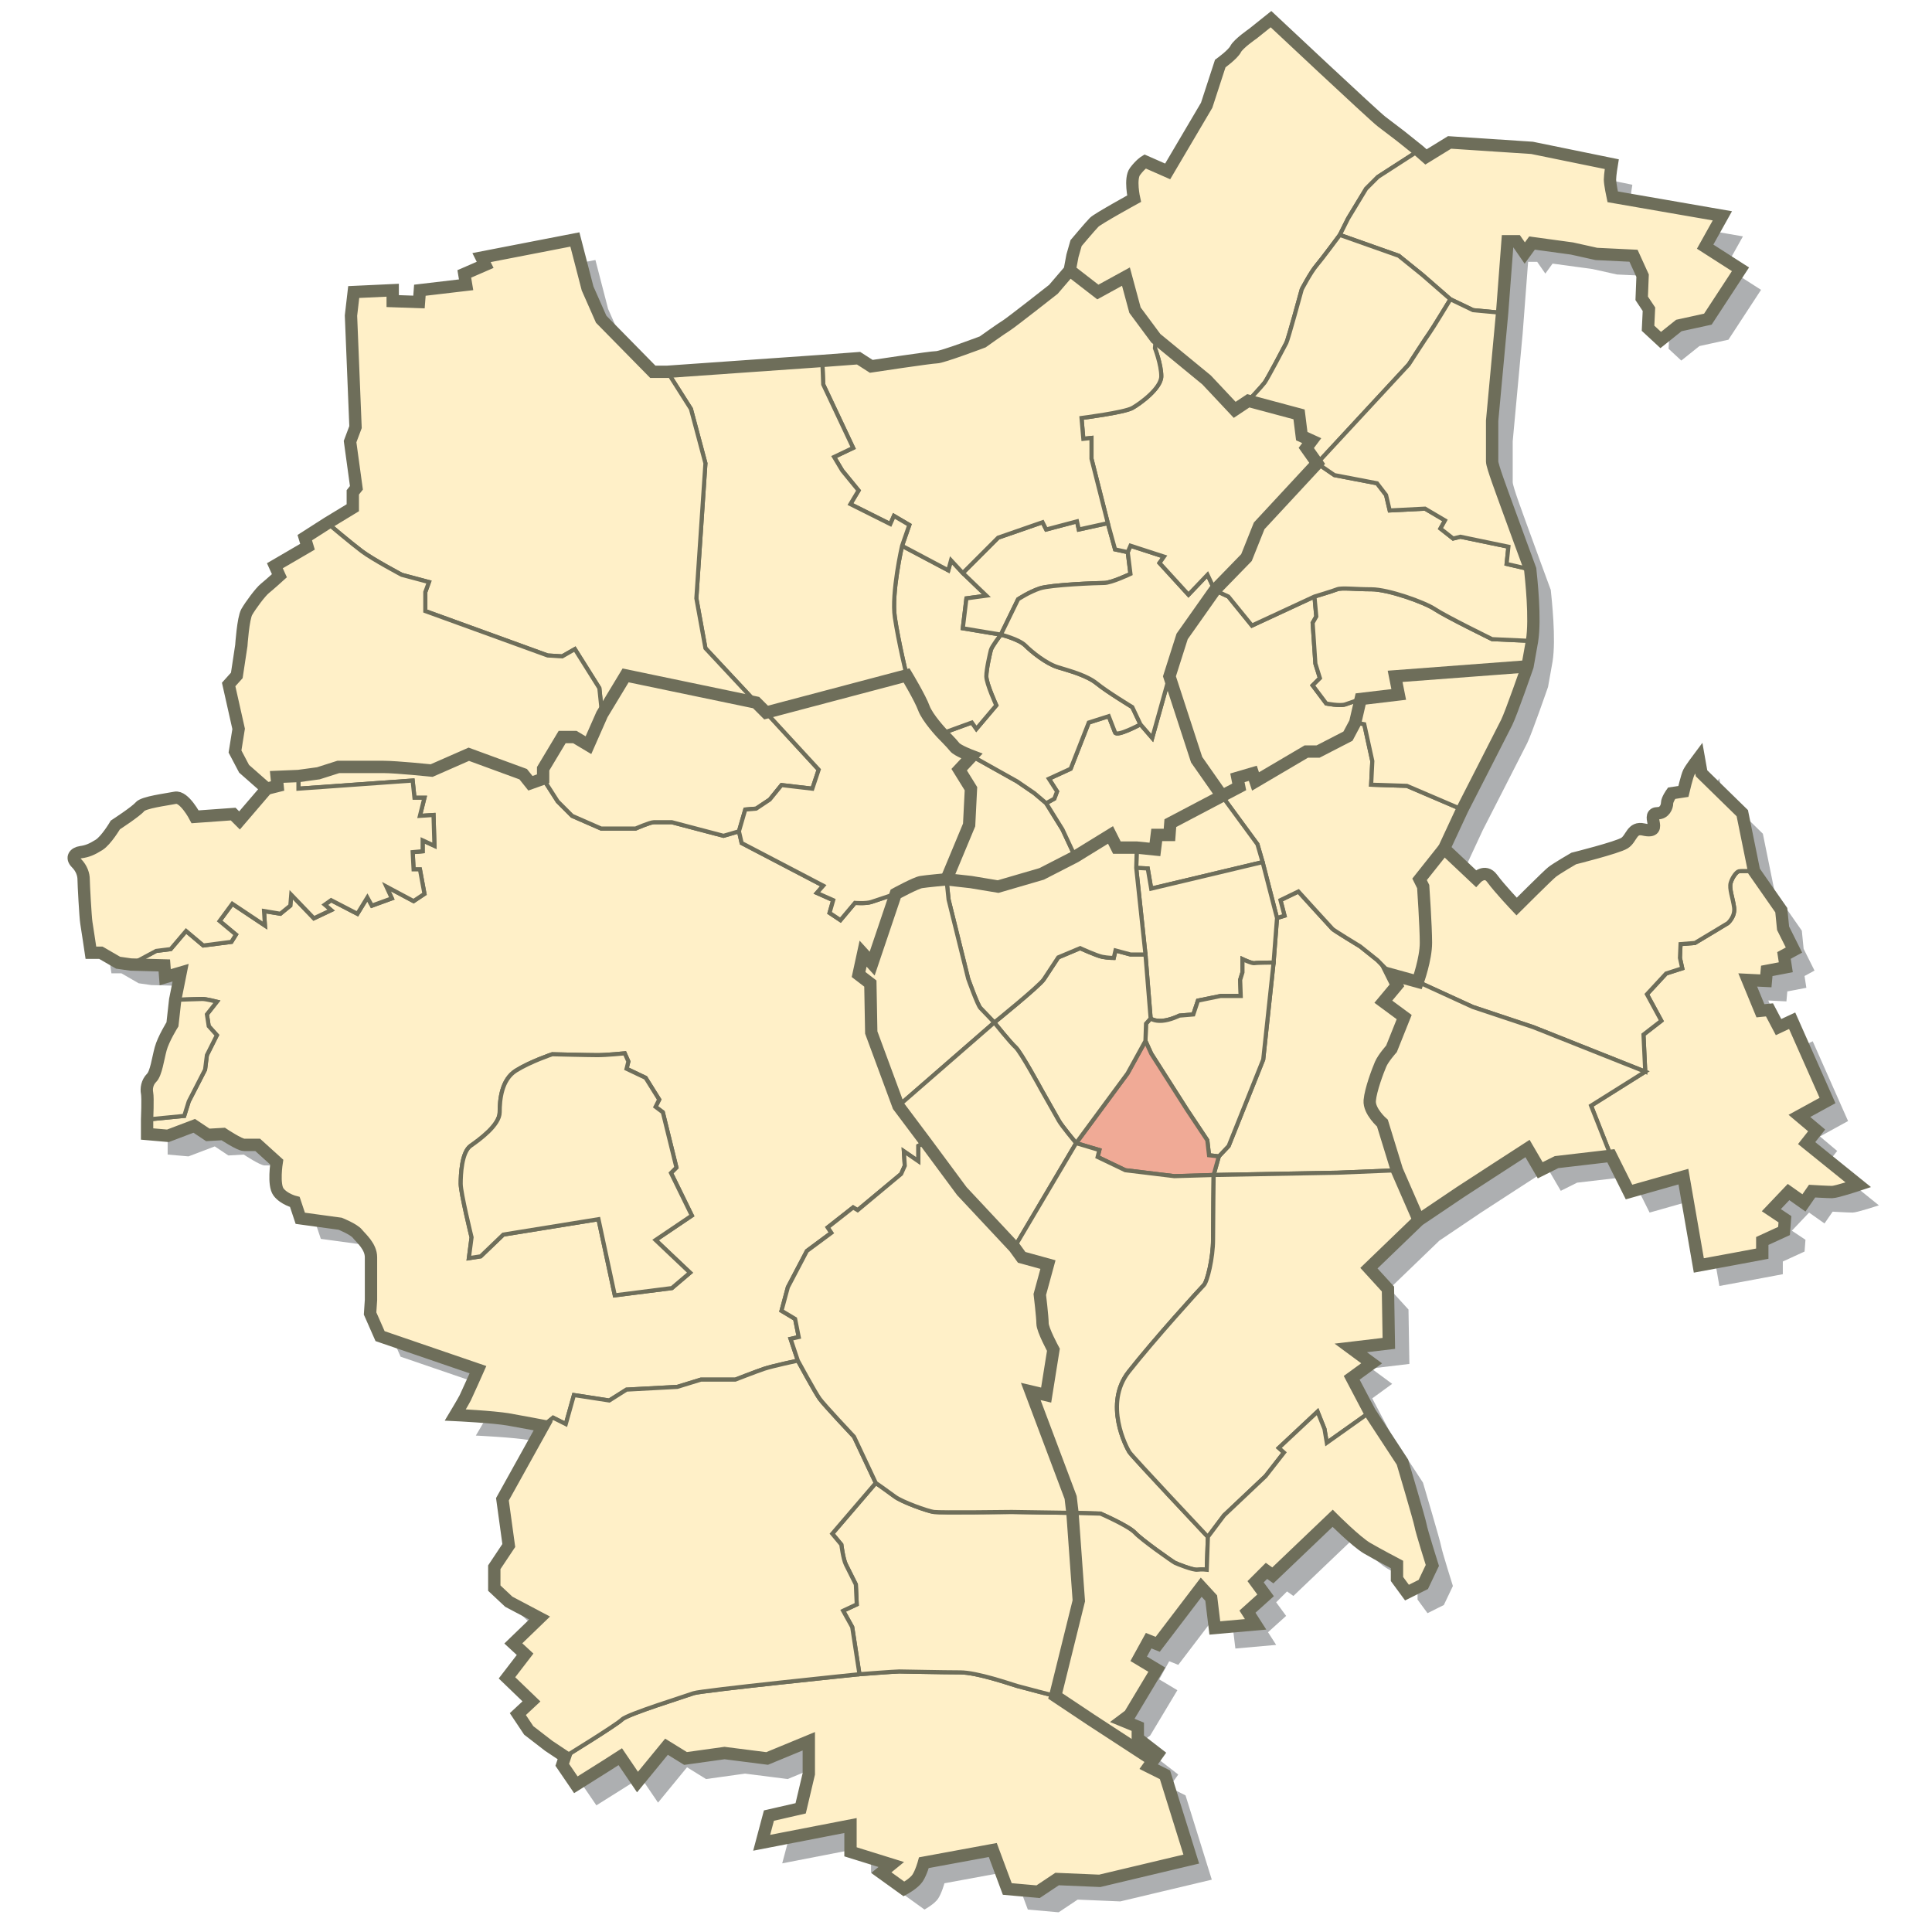 <?xml version="1.0" encoding="utf-8"?>
<!DOCTYPE svg PUBLIC "-//W3C//DTD SVG 1.1//EN" "http://www.w3.org/Graphics/SVG/1.1/DTD/svg11.dtd">
<svg version="1.1" id="MG" xmlns="http://www.w3.org/2000/svg" xmlns:xlink="http://www.w3.org/1999/xlink" x="0px" y="0px"
	 width="1000.111px" height="1000.114px" viewBox="0 -866.885 1000.111 1000.114"
	 enable-background="new 0 -866.885 1000.111 1000.114" xml:space="preserve">
<g>
	<rect y="-866.885" fill="#FFFFFF" width="1000.111" height="1000.114"/>
	<path fill="#FFFFFF" d="M500.051-366.83"/>
</g>
<path fill="#ADAFB1" d="M148.716-447.973l-14.074,16.428l-3.288-3.291l-19.705,1.413c0,0-5.629-10.797-10.322-9.852
	c-4.691,0.946-16.424,2.346-18.302,4.692c-1.875,2.354-12.67,9.383-12.67,9.383s-4.692,7.976-8.446,10.321
	c-3.752,2.355-6.096,3.293-9.384,3.755c-3.287,0.469-5.164,2.816-2.342,5.629c2.822,2.815,3.754,6.1,3.754,8.445
	c0,2.354,0.939,19.706,1.411,22.521c0.474,2.813,2.342,15.483,2.342,15.483h5.165l8.919,5.159l6.568,0.938l17.356,0.47l0.465,6.092
	l7.972-2.339l-2.814,14.077l-1.411,12.668c0,0-4.69,7.506-6.095,12.674c-1.405,5.16-2.345,12.667-4.693,15.015
	c-2.349,2.336-2.815,5.628-2.342,7.968c0.474,2.345,0,13.606,0,13.606v7.506l10.794,0.938l13.603-5.168l7.041,4.692l7.974-0.461
	c0,0,8.445,5.628,10.794,5.628s7.042,0,7.042,0l9.849,8.916c0,0-1.878,11.729,0.938,15.483c2.815,3.752,8.446,5.162,8.446,5.162
	l2.815,8.444l20.641,2.814c0,0,7.041,2.816,8.92,5.167c1.876,2.347,7.043,6.571,7.043,12.199c0,5.631,0,22.052,0,22.052
	l-0.468,7.044l5.165,11.723l50.673,17.359c0,0-5.631,12.668-6.573,14.544c-0.934,1.876-5.164,8.921-5.164,8.921
	s19.71,0.938,27.685,2.339c7.982,1.408,17.83,3.292,17.83,3.292l-21.11,37.994l3.288,23.934l-7.505,11.264v10.788l7.505,7.046
	l15.954,8.447L276.355-5.514l6.091,5.629l-9.379,12.199l12.669,12.199l-7.037,6.568l5.626,8.444l10.323,7.967l8.444,5.631
	l-1.412,4.225l7.043,10.317l16.424-10.317l6.568-4.225l8.917,13.136l15.012-18.297l9.852,6.093l20.177-2.815l22.055,2.815
	l21.583-8.911v16.889l-4.219,17.828l-16.427,3.753l-3.75,14.075l45.974-8.922v13.608L472,108.944l-5.162,4.212l11.728,8.446
	c0,0,5.161-2.815,7.04-5.628c1.879-2.818,3.288-7.973,3.288-7.973l35.658-6.568l7.508,20.175l15.949,1.417l9.846-6.568l22.061,0.937
	l47.375-11.257L613.695,62.5l-8.444-4.214l2.338-3.291l2.341-3.283l-10.323-7.98v-6.09l-7.967-3.291l3.752-2.816l14.076-23.459
	l-9.39-5.629l5.173-9.384l4.691,1.876l22.521-29.555l5.164,5.626l1.876,15.477l21.11-1.876l-4.219-6.568l9.378-8.447l-5.159-7.038
	l5.632-5.631l3.282,2.341l30.965-29.558c0,0,12.196,12.198,17.828,15.475c5.631,3.284,15.481,8.446,15.481,8.446v7.508l5.164,7.045
	l8.444-4.225l4.689-9.846c0,0-5.631-17.827-6.099-20.644c-0.459-2.814-9.384-32.842-9.384-32.842l-16.891-25.812l-9.379-17.828
	l10.32-7.507l-10.792-7.968l19.701-2.348l-0.464-28.149l-9.846-10.791l25.811-24.867c0,0,18.768-12.667,21.58-14.542
	c2.818-1.877,34.722-22.521,34.722-22.521l6.571,11.261l8.444-4.223l28.146-3.284l9.389,18.768l28.146-7.978l7.967,45.979
	l17.83-3.284l15.016-2.814v-6.568l11.257-5.168l0.465-6.093l-7.041-4.69l8.917-9.384l7.978,5.63l4.217-6.1
	c0,0,7.972,0.47,10.323,0.47c2.349,0,13.601-3.754,13.601-3.754l-26.737-21.582l5.162-6.57l-8.914-7.506l14.545-7.978
	l-18.298-41.286l-7.043,3.291l-4.694-8.921l-4.691,0.47l-6.568-15.952l9.381,0.462l0.465-5.162l9.854-1.876l-0.939-6.098
	l5.161-2.816l-5.631-11.26l-0.935-9.384l-14.078-20.174l-6.091-30.027l-21.107-20.645l-1.415-7.975c0,0-4.211,5.63-5.167,7.506
	c-0.939,1.877-2.817,9.852-2.817,9.852l-6.091,0.938c0,0-2.338,3.284-2.338,5.162c0,1.876-1.415,5.167-4.692,5.167
	c-3.282,0-2.812,2.339-2.346,4.693c0.467,2.346,0.937,5.162-5.156,3.752c-6.111-1.413-6.102,4.693-9.856,7.038
	c-3.752,2.354-26.274,7.977-26.274,7.977s-8.912,5.16-11.258,7.038c-2.346,1.875-18.3,17.83-18.3,17.83s-8.92-9.384-12.675-14.545
	c-3.755-5.169-8.444,0-8.444,0l-16.427-15.483l9.381-20.174c0,0,20.645-40.349,22.99-45.041s10.79-29.088,10.79-29.088l2.343-13.136
	c1.879-11.731-0.464-32.374-0.934-37.074c0,0-9.854-26.734-12.199-33.311c-2.346-6.576-7.503-20.182-7.503-22.521
	c0-2.345,0-21.112,0-21.112l5.157-55.831l2.817-37.072h4.687l4.228,6.1l3.747-5.168l20.646,2.815l12.672,2.814l19.234,0.938
	l4.689,10.321l-0.47,11.73l3.758,5.631l-0.467,9.844l6.567,6.1l9.387-7.507l15.013-3.291l16.889-25.813l-18.304-11.722l8.925-15.951
	l-56.767-9.846c0,0-1.414-6.568-1.414-8.921c0-2.355,0.939-7.968,0.939-7.968l-41.288-8.447l-42.699-2.814l-12.202,7.506
	l-3.752-3.292l-9.381-7.505c0,0-6.094-4.693-9.852-7.509c-3.747-2.813-57.236-53.008-57.236-53.008l-9.381,7.506
	c0,0-7.51,5.162-8.925,7.968c-1.403,2.81-7.964,7.509-7.964,7.509l-7.062,21.611l-20.182,34.248l-11.725-5.167
	c0,0-2.343,1.415-5.164,5.167c-2.823,3.755-0.467,14.076-0.467,14.076s-18.768,10.321-20.639,12.198
	c-1.879,1.878-9.387,10.792-9.387,10.792l-1.876,6.568l-1.414,7.507l-8.444,9.854c0,0-22.056,17.352-24.399,18.765
	c-2.338,1.409-12.196,8.446-12.196,8.446s-21.108,7.969-23.932,7.969s-33.78,4.69-33.78,4.69l-6.57-4.214l-18.768,1.408
	l-80.231,5.63h-7.505l-26.739-27.213l-7.041-15.951l-6.57-25.335l-48.325,9.384l1.874,3.752l-10.793,4.692l0.937,5.63l-23.929,2.816
	l-0.468,6.1l-13.603-0.47v-5.63l-20.177,0.938l-1.412,12.198l2.344,57.716l-2.818,7.507l3.288,23.928l-1.874,2.345v7.969
	l-13.139,7.976l-11.726,7.506l1.411,4.693l-16.89,9.845l2.342,5.168c0,0-5.165,4.691-7.506,6.567
	c-2.344,1.877-7.508,8.915-9.385,12.199c-1.875,3.277-2.813,17.352-2.813,17.352l-2.343,15.483l-4.219,4.69l5.164,22.983
	l-1.877,11.729l4.693,8.915L148.716-447.973z"/>
<path fill="#FFF0C8" stroke="#6E6E5A" stroke-width="2.128" stroke-miterlimit="3.864" d="M242.702-215.579l1.409-10.792
	c0,0-5.631-22.99-5.631-27.687c0-4.7,0.467-16.421,5.167-19.706c4.697-3.277,15.012-10.792,15.012-17.352
	c0-6.562,0.939-16.89,8.45-21.583c7.502-4.691,18.762-8.446,18.762-8.446s18.768,0.462,23.462,0.462
	c4.689,0,14.073-0.938,14.073-0.938l1.874,4.224l-0.938,3.754l9.851,4.69l7.041,11.26l-1.879,3.755l3.755,2.813l7.041,28.613
	l-2.811,2.816l10.79,22.057l-18.768,12.668l17.833,16.893l-9.389,7.975l-29.558,3.753l-8.444-39.411l-49.262,7.968l-11.725,11.261
	L242.702-215.579z M479.167-275.634l-14.076-18.765l-14.075-38.004l-0.467-25.336l-6.104-4.69l2.343-10.799l4.692,5.168
	l12.196-36.125l-12.661,4.222c-2.818,0.938-8.449,0.462-8.449,0.462l-7.503,8.922l-5.634-3.755l1.879-6.568l-8.447-3.753
	l3.288-3.752l-42.224-22.06l-1.409-6.09l-7.975,2.338l-26.747-7.031h-9.379c-1.882,0-9.389,3.284-9.389,3.284h-17.826l-15.018-6.568
	l-7.505-7.506l-7.505-11.722l-6.57,2.338l-3.753-4.69l-28.148-10.322l-19.231,8.444c0,0-18.303-1.876-24.866-1.876h-23.456
	l-10.322,3.291l-10.322,1.408v6.568l59.116-4.216l0.937,8.916h5.167l-2.344,9.384l7.041-0.462l0.47,15.952l-6.099-2.815v5.631
	l-5.162,0.462l0.462,8.922h3.288l2.344,12.667l-5.632,3.752l-14.072-7.506l2.815,6.1l-10.326,3.754l-2.341-4.222l-5.166,8.444
	L171.4-400.88l-3.286,2.339l3.286,2.816l-8.916,4.219l-11.74-12.212l-0.466,5.631l-5.164,4.214l-8.444-1.407l0.464,7.506
	l-16.89-11.26l-6.568,8.916l8.446,7.044l-2.345,3.754l-14.547,1.876l-8.918-7.507l-7.974,9.384l-7.506,0.939l-13.136,7.038
	l17.355,0.468l0.464,6.092l7.974-2.338l-2.815,14.074c0,0,12.199-0.468,14.075-0.468c1.877,0,7.508,1.414,7.508,1.414l-5.164,6.57
	l0.938,6.09l4.217,4.693l-5.164,10.321l-0.938,7.507L97.7-296.738l-2.342,7.506l-19.231,1.877v7.506l10.794,0.939l13.602-5.169
	l7.042,4.691l7.974-0.461c0,0,8.445,5.63,10.794,5.63h7.042l9.848,8.915c0,0-1.877,11.729,0.938,15.481
	c2.815,3.754,8.445,5.162,8.445,5.162l2.815,8.444l20.645,2.815c0,0,7.041,2.816,8.915,5.168c1.876,2.347,7.043,6.568,7.043,12.199
	v22.05l-0.465,7.046l5.162,11.722l50.671,17.358c0,0-5.631,12.667-6.568,14.545c-0.937,1.876-5.164,8.922-5.164,8.922
	s19.707,0.938,27.685,2.338c7.979,1.406,17.83,3.292,17.83,3.292l5.162-4.224l6.57,3.292l4.217-15.012l18.301,2.813l8.919-5.629
	l26.278-1.416l12.193-3.752h17.834c0,0,10.793-4.216,15.01-5.631c4.217-1.407,17.357-4.214,17.357-4.214l-3.755-11.26l4.22-0.938
	l-1.879-9.383l-7.037-4.224l3.285-12.198l9.851-18.768l12.669-9.382l-1.873-2.814l13.133-10.323l2.341,1.416l22.525-18.768
	l1.873-4.222l-0.464-7.506l7.505,5.168v-7.977L479.167-275.634z"/>
<path fill="#FFF0C8" stroke="#6E6E5A" stroke-width="2.128" stroke-miterlimit="3.864" d="M851.671-312.133l-28.051,17.609
	l10.233,25.928l9.384,18.768l28.151-7.976l7.975,45.978l17.831-3.284l15.012-2.813v-6.569l11.263-5.168l0.47-6.093l-7.046-4.691
	l8.92-9.383l7.969,5.63l4.212-6.099c0,0,7.979,0.469,10.323,0.469c2.354,0,13.605-3.752,13.605-3.752l-26.742-21.583l5.17-6.566
	l-8.922-7.509l14.551-7.975l-18.306-41.289l-7.038,3.292l-4.691-8.922l-4.689,0.471l-6.568-15.953l9.384,0.462l0.47-5.159
	l9.843-1.877l-0.934-6.1l5.167-2.816l-5.632-11.26l-0.939-9.384l-14.075-20.174c0,0-6.711-0.214-7.903,0.087
	c-1.186,0.301-3.286,2.977-4.178,5.968c-0.897,2.983,1.188,8.057,1.789,12.83c0.602,4.772-3.282,8.057-3.282,8.057l-17.011,10.233
	l-7.462,0.594l-0.291,7.162l1.188,5.374l-8.344,2.682l-9.938,10.739l7.452,13.725l-9.241,7.162L851.671-312.133z"/>
<path fill="#FFF0C8" stroke="#6E6E5A" stroke-width="2.128" stroke-miterlimit="3.864" d="M851.671-312.133l-57.97-23.056
	l-31.318-10.447l-28.459-13.041c0,0,4.222-11.729,4.222-20.181c0-8.454-1.417-29.089-1.417-29.089l-1.874-3.753l12.672-15.952
	l16.419,15.483c0,0,4.692-5.168,8.45,0c3.752,5.161,12.669,14.544,12.669,14.544s15.946-15.952,18.3-17.828
	c2.354-1.877,11.263-7.038,11.263-7.038s22.521-5.63,26.272-7.977c3.753-2.338,3.753-8.444,9.849-7.037
	c6.096,1.4,5.631-1.416,5.166-3.753c-0.461-2.346-0.939-4.691,2.339-4.691c3.282,0,4.691-3.292,4.691-5.169
	c0-1.875,2.344-5.162,2.344-5.162l6.101-0.938c0,0,1.879-7.975,2.813-9.852c0.939-1.877,5.161-7.506,5.161-7.506l1.409,7.976
	l21.11,20.642l6.102,30.028c0,0-6.705-0.213-7.9,0.088c-1.19,0.301-3.288,2.977-4.181,5.968c-0.895,2.983,1.188,8.056,1.787,12.829
	c0.604,4.772-3.28,8.058-3.28,8.058l-17.01,10.232l-7.455,0.594l-0.304,7.163l1.188,5.374l-8.344,2.683l-9.938,10.739l7.458,13.723
	l-9.244,7.163L851.671-312.133z"/>
<path fill="#FFF0C8" stroke="#6E6E5A" stroke-width="2.128" stroke-miterlimit="3.864" d="M734.388-235.284
	c0,0,18.768-12.667,21.583-14.544c2.816-1.878,34.717-22.52,34.717-22.52l6.57,11.26l8.445-4.223l28.15-3.284l-10.233-25.928
	l28.051-17.609l-57.97-23.056l-31.318-10.447l-28.459-13.041l-13.609-3.752l2.813,5.63l-7.038,8.444l10.796,7.969l-6.571,16.427
	c0,0-4.214,4.693-5.631,7.971c-1.406,3.284-5.162,13.136-5.631,18.766c-0.46,5.63,6.567,11.73,6.567,11.73l7.508,24.396
	L734.388-235.284z"/>
<path fill="#FFF0C8" stroke="#6E6E5A" stroke-width="2.128" stroke-miterlimit="3.864" d="M628.246-258.641l2.691-9.632
	l5.066-5.374l17.902-44.747l5.372-50.201l1.778-23.062l3.879-1.195l-2.079-8.05l9.255-4.478c0,0,16.78,18.496,17.678,19.389
	c0.892,0.895,14.323,9.047,14.323,9.047l8.948,7.162l7.254,7.368l2.813,5.63l-7.04,8.446l10.798,7.968l-6.571,16.428
	c0,0-4.225,4.693-5.631,7.968c-1.414,3.284-5.167,13.138-5.631,18.768c-0.465,5.63,6.567,11.729,6.567,11.729l7.508,24.398
	l-30.658,1.26L628.246-258.641z"/>
<path fill="#FFF0C8" stroke="#6E6E5A" stroke-width="2.128" stroke-miterlimit="3.864" d="M653.604-420.601l-2.681-9.249
	l-18.335-25.014l8.92-4.691l-0.939-4.693l7.969-2.338l1.415,4.215l26.277-15.476h6.09l15.475-7.976l3.752-7.038l4.661,0.866
	l4.164,19.088l-0.6,12.229l18.504,0.602l28.632,12.256l-9.382,20.174l-12.672,15.953l1.874,3.752c0,0,1.417,20.644,1.417,29.089
	c0,8.445-4.222,20.174-4.222,20.174l-13.609-3.752l-7.24-7.368l-8.962-7.163c0,0-13.432-8.144-14.313-9.046
	c-0.896-0.9-17.688-19.389-17.688-19.389l-9.255,4.479l2.096,8.05l-3.885,1.195L653.604-420.601z"/>
<polygon fill="#FFF0C8" stroke="#6E6E5A" stroke-width="2.128" stroke-miterlimit="3.864" points="588.188,-417.615 
	594.144,-417.324 595.943,-406.885 653.604,-420.601 650.924,-429.85 632.581,-454.858 605.837,-440.781 605.369,-434.682 
	598.802,-434.682 597.862,-427.175 588.479,-428.114 "/>
<path fill="#FFF0C8" stroke="#6E6E5A" stroke-width="2.128" stroke-miterlimit="3.864" d="M592.964-372.774l2.676,33.105
	c0,0,1.781,1.495,5.964,1.196c4.175-0.301,8.957-2.684,8.957-2.684l7.156-0.594l2.385-7.16l11.728-2.392h10.444l-0.301-8.357
	l1.193-3.876v-6.854c0,0,5.066,2.39,6.259,2.089s9.854-0.301,9.854-0.301l1.778-23.062l-7.457-28.936l-57.675,13.717l-1.789-10.439
	l-5.969-0.301L592.964-372.774z"/>
<path fill="#FFF0C8" stroke="#6E6E5A" stroke-width="2.128" stroke-miterlimit="3.864" d="M592.964-328.027l0.291-8.951
	l2.391-2.69c0,0,1.789,1.495,5.969,1.196c4.18-0.301,8.946-2.684,8.946-2.684l7.169-0.594l2.378-7.16l11.722-2.392h10.447
	l-0.298-8.357l1.192-3.876v-6.854c0,0,5.066,2.39,6.259,2.089c1.201-0.301,9.849-0.301,9.849-0.301l-5.364,50.201l-17.899,44.748
	l-5.077,5.374l-5.072-0.602l-0.895-7.755l-10.526-15.813l-18.498-29.023L592.964-328.027z"/>
<polygon fill="#F0AA96" stroke="#6E6E5A" stroke-width="2.128" stroke-miterlimit="3.864" points="628.246,-258.641 
	630.938,-268.273 625.865,-268.866 624.971,-276.63 614.439,-292.442 595.943,-321.465 592.964,-328.027 583.696,-311.232 
	557.058,-275.135 569.088,-271.557 568.193,-267.972 582.52,-261.111 607.879,-258.047 "/>
<path fill="#FFF0C8" stroke="#6E6E5A" stroke-width="2.128" stroke-miterlimit="3.864" d="M557.058-275.135
	c0,0-7.466-8.951-8.94-11.641c-1.499-2.675-8.948-15.804-8.948-15.804s-10.745-19.779-13.432-22.169
	c-2.682-2.39-11.038-12.829-11.038-12.829s23.271-18.789,25.649-22.367c2.385-3.584,7.465-11.34,7.465-11.34l11.337-4.772
	c0,0,8.444,3.878,11.426,4.472c2.975,0.594,5.964,0.594,5.964,0.594l0.897-3.878l7.756,2.082h7.758l2.681,33.114l-2.391,2.69
	l-0.301,8.951l-9.244,16.787L557.058-275.135z"/>
<path fill="#FFF0C8" stroke="#6E6E5A" stroke-width="2.128" stroke-miterlimit="3.864" d="M588.479-428.114h-10.323l-3.286-6.568
	l-18.3,11.26l-17.355,8.914l-22.522,6.568l-14.073-2.338l-12.675-1.415l1.098,10.483l10.139,40.965c0,0,4.871,13.714,6.359,15.202
	c1.486,1.497,7.16,7.464,7.16,7.464s23.271-18.789,25.649-22.367c2.385-3.584,7.465-11.34,7.465-11.34l11.337-4.772
	c0,0,8.444,3.878,11.426,4.472c2.975,0.594,5.964,0.594,5.964,0.594l0.897-3.878l7.756,2.082h7.758l-4.776-44.836L588.479-428.114z"
	/>
<path fill="#FFF0C8" stroke="#6E6E5A" stroke-width="2.128" stroke-miterlimit="3.864" d="M514.699-337.578l-49.619,43.17
	l-14.064-37.995l-0.467-25.336l-6.104-4.69l2.343-10.799l4.692,5.168l12.196-36.125c0,0,10.323-5.631,13.136-6.093
	c2.816-0.469,13.139-1.415,13.139-1.415l1.093,10.483l10.144,40.965c0,0,4.863,13.714,6.357,15.202
	C509.033-343.546,514.699-337.578,514.699-337.578z"/>
<path fill="#FFF0C8" stroke="#6E6E5A" stroke-width="2.128" stroke-miterlimit="3.864" d="M557.058-275.135l-31.917,53.926
	l-27.217-29.088l-18.768-25.337l-14.076-18.765l49.619-43.173c0,0,8.356,10.439,11.038,12.829
	c2.687,2.391,13.432,22.169,13.432,22.169s7.449,13.13,8.948,15.813C549.608-284.086,557.058-275.135,557.058-275.135z"/>
<path fill="#FFF0C8" stroke="#6E6E5A" stroke-width="2.128" stroke-miterlimit="3.864" d="M625.264-71.315
	c0,0-39.176-41.559-40.675-43.942c-1.491-2.39-13.427-24.859-0.291-41.558c13.123-16.7,37.081-43.054,38.876-44.836
	c1.784-1.796,4.771-14.024,4.771-23.574c0-9.546,0.302-33.416,0.302-33.416l-20.367,0.603l-25.359-3.073l-14.326-6.861l0.895-3.585
	l-12.03-3.578l-31.917,53.926l3.752,5.169l13.596,3.752l-4.211,15.475c0,0,1.406,11.73,1.406,15.014
	c0,3.291,5.631,13.605,5.631,13.605l-3.752,23.458l-7.978-1.876l20.644,54.884l0.937,7.979l14.524,0.403
	c0,0,14.608,6.355,17.896,9.94c3.28,3.578,19.385,14.911,20.583,15.503c1.186,0.602,9.458,3.886,11.632,3.585
	c2.186-0.301,4.861,0,4.861,0L625.264-71.315z"/>
<path fill="#FFF0C8" stroke="#6E6E5A" stroke-width="2.128" stroke-miterlimit="3.864" d="M625.264-71.315
	c0,0-39.176-41.559-40.675-43.942c-1.491-2.39-13.427-24.859-0.291-41.558c13.123-16.7,37.081-43.054,38.876-44.836
	c1.784-1.796,4.771-14.024,4.771-23.574c0-9.546,0.302-33.416,0.302-33.416l64.245-1.186l30.637-1.262l11.26,25.804l-25.8,24.867
	l9.854,10.79l0.459,28.151l-19.707,2.344l10.799,7.97l-10.318,7.507l9.379,17.827l-22.24,15.8l-1.201-7.165l-3.578-8.95
	l-20.076,18.789l2.688,2.39l-9.553,12.228l-21.479,20.29L625.264-71.315z"/>
<path fill="#FFF0C8" stroke="#6E6E5A" stroke-width="2.128" stroke-miterlimit="3.864" d="M596.923,44.342l2.346-3.286
	l-10.32-7.975v-6.09l-7.978-3.291l3.755-2.818l14.076-23.457l-9.387-5.631l5.164-9.381l4.689,1.876l22.522-29.561l5.167,5.631
	l1.876,15.477l21.103-1.876l-4.214-6.571l9.387-8.447l-5.173-7.034l5.632-5.631l3.293,2.336l30.965-29.555
	c0,0,12.201,12.199,17.83,15.473c5.631,3.277,15.472,8.444,15.472,8.444v7.509l5.169,7.046l8.445-4.222l4.691-9.846
	c0,0-5.629-17.829-6.091-20.644c-0.472-2.817-9.381-32.843-9.381-32.843l-16.889-25.812l-22.245,15.797l-1.203-7.162l-3.578-8.95
	l-20.079,18.789l2.691,2.39l-9.55,12.227l-21.476,20.292l-8.356,11.12l-0.6,17.009c0,0-2.687-0.301-4.86,0
	c-2.178,0.301-10.439-2.983-11.635-3.585c-1.195-0.603-17.303-11.925-20.586-15.503c-3.282-3.585-17.894-9.94-17.894-9.94
	l-14.524-0.405l3.29,45.5L546.277,11l18.301,12.199L596.923,44.342z"/>
<path fill="#FFF0C8" stroke="#6E6E5A" stroke-width="2.128" stroke-miterlimit="3.864" d="M546.251,11.032
	c0,0-16.419-4.225-19.704-5.167c-3.285-0.947-20.641-7.041-29.562-7.041c-8.917,0-29.088-0.47-31.439-0.47
	c-2.346,0-20.641,1.417-20.641,1.417s-82.11,8.447-85.863,9.846c-3.752,1.406-34.247,10.795-37.065,13.606
	c-2.823,2.808-29.565,19.227-29.565,19.227l-1.409,4.225l7.041,10.323l16.424-10.323l6.565-4.225l8.919,13.136l15.016-18.295
	l9.846,6.091l20.185-2.816l22.055,2.816l21.578-8.919v16.891l-4.214,17.826l-16.427,3.755l-3.758,14.075l45.979-8.914v13.599
	l21.111,6.567l-5.164,4.223l11.727,8.444c0,0,5.162-2.813,7.041-5.629s3.287-7.978,3.287-7.978l35.654-6.567l7.507,20.179
	l15.949,1.412l9.856-6.568l22.05,0.938l47.386-11.261l-13.608-43.627l-8.444-4.214l2.346-3.291l-32.373-21.108L546.251,11.032z"/>
<path fill="#FFF0C8" stroke="#6E6E5A" stroke-width="2.128" stroke-miterlimit="3.864" d="M453.358-99.223l-22.524,26.271
	l4.691,5.631c0,0,0.939,7.509,2.344,10.322c1.406,2.814,5.166,10.322,5.166,10.322l0.462,10.323l-7.037,3.291l4.691,8.444
	l3.753,24.398c0,0,18.303-1.417,20.641-1.417c2.344,0,22.522,0.47,31.439,0.47c8.922,0,26.277,6.091,29.562,7.038
	s19.704,5.167,19.704,5.167l12.2-49.262l-3.286-45.501l-31.438-0.471c0,0-37.07,0.471-40.351,0
	c-3.28-0.459-16.425-5.16-20.177-7.968C459.444-94.972,453.358-99.223,453.358-99.223z"/>
<path fill="#FFF0C8" stroke="#6E6E5A" stroke-width="2.128" stroke-miterlimit="3.864" d="M413.008-162.563
	c0,0,8.917,16.421,11.258,19.706c2.343,3.277,17.83,19.706,17.83,19.706l11.263,23.929l-22.524,26.271l4.691,5.631
	c0,0,0.939,7.509,2.344,10.322c1.406,2.814,5.166,10.322,5.166,10.322l0.462,10.323l-7.037,3.291l4.691,8.444l3.753,24.398
	c0,0-82.11,8.444-85.863,9.846c-3.752,1.407-34.247,10.798-37.065,13.606c-2.823,2.808-29.565,19.227-29.565,19.227l-8.444-5.628
	l-10.323-7.972l-5.628-8.444l7.037-6.568L262.383,1.651l9.387-12.199l-6.099-5.631l13.604-13.136l-15.955-8.444l-7.505-7.046
	v-10.792l7.505-11.259l-3.282-23.934l21.11-37.998l5.162-4.222l6.57,3.292l4.215-15.014l18.306,2.816l8.914-5.63l26.274-1.416
	l12.202-3.753h17.822c0,0,10.799-4.214,15.013-5.63C399.849-159.754,413.008-162.563,413.008-162.563z"/>
<path fill="#FFF0C8" stroke="#6E6E5A" stroke-width="2.128" stroke-miterlimit="3.864" d="M555.165-83.741l-31.437-0.47
	c0,0-37.064,0.47-40.345,0c-3.283-0.463-16.425-5.162-20.177-7.968c-3.755-2.808-9.849-7.044-9.849-7.044l-11.263-23.929
	c0,0-15.477-16.428-17.83-19.706c-2.346-3.284-11.258-19.706-11.258-19.706l-3.755-11.259l4.217-0.938l-1.873-9.384l-7.043-4.222
	l3.29-12.199l9.849-18.768l12.672-9.384l-1.877-2.813l13.14-10.322l2.338,1.413l22.522-18.768l1.876-4.222l-0.467-7.506l7.507,5.168
	v-7.976l3.753-1.876l18.768,25.334l27.217,29.089l3.752,5.168l13.596,3.753l-4.211,15.475c0,0,1.406,11.731,1.406,15.015
	c0,3.291,5.631,13.606,5.631,13.606l-3.752,23.458l-7.978-1.876l20.644,54.887L555.165-83.741z"/>
<path fill="#FFF0C8" stroke="#6E6E5A" stroke-width="2.128" stroke-miterlimit="3.864" d="M242.702-215.579l1.409-10.792
	c0,0-5.631-22.99-5.631-27.687c0-4.7,0.467-16.421,5.167-19.706c4.697-3.277,15.012-10.792,15.012-17.352
	c0-6.562,0.939-16.89,8.45-21.583c7.502-4.691,18.762-8.446,18.762-8.446s18.768,0.462,23.462,0.462
	c4.689,0,14.073-0.938,14.073-0.938l1.874,4.224l-0.938,3.754l9.851,4.69l7.041,11.26l-1.879,3.755l3.755,2.813l7.041,28.613
	l-2.811,2.816l10.79,22.057l-18.768,12.668l17.833,16.893l-9.389,7.975l-29.558,3.753l-8.444-39.411l-49.262,7.968l-11.725,11.261
	L242.702-215.579z"/>
<path fill="#FFF0C8" stroke="#6E6E5A" stroke-width="2.128" stroke-miterlimit="3.864" d="M90.69-349.293l-1.413,12.668
	c0,0-4.69,7.506-6.095,12.675c-1.405,5.159-2.343,12.668-4.691,15.014c-2.349,2.338-2.815,5.629-2.342,7.967
	c0.474,2.346,0,13.607,0,13.607l19.231-1.877l2.342-7.506l8.444-16.428l0.939-7.507l5.164-10.322l-4.219-4.691l-0.938-6.093
	l5.165-6.568c0,0-5.632-1.414-7.508-1.414S90.69-349.293,90.69-349.293z"/>
<path fill="#FFF0C8" stroke="#6E6E5A" stroke-width="2.128" stroke-miterlimit="3.864" d="M154.498-465.179l-11.262,0.47
	l0.466,4.692l-5.63,1.408l-14.075,16.428l-3.288-3.292l-19.706,1.416c0,0-5.629-10.8-10.321-9.853
	c-4.691,0.945-16.423,2.345-18.301,4.691c-1.876,2.354-12.672,9.383-12.672,9.383s-4.692,7.978-8.445,10.322
	c-3.752,2.353-6.095,3.291-9.381,3.752c-3.289,0.47-5.167,2.815-2.345,5.631c2.825,2.814,3.754,6.1,3.754,8.445
	c0,2.354,0.939,19.704,1.411,22.519c0.474,2.816,2.351,15.477,2.351,15.477h5.164l8.918,5.16l6.568,0.939l13.137-7.038l7.508-0.939
	l7.972-9.384l8.919,7.507l14.548-1.876l2.342-3.754l-8.445-7.044l6.568-8.916l16.89,11.26l-0.464-7.506l8.444,1.407l5.164-4.214
	l0.466-5.631l11.726,12.199l8.918-4.222l-3.287-2.815l3.287-2.338l13.604,7.038l5.161-8.446l2.341,4.224l10.323-3.755l-2.815-6.097
	l14.075,7.506l5.632-3.754l-2.344-12.668h-3.288l-0.464-8.922l5.161-0.462v-5.628l6.099,2.813l-0.478-15.958l-7.043,0.462
	l2.34-9.384h-5.164l-0.937-8.913l-59.116,4.214v-6.555H154.498z"/>
<path fill="#FFF0C8" stroke="#6E6E5A" stroke-width="2.128" stroke-miterlimit="3.864" d="M382.517-436.558l3.288-11.261
	l5.626-0.469l7.04-4.692l6.102-7.507l15.946,1.877l3.288-9.845l-27.212-29.566l-5.164-5.16l-67.56-14.076l-12.197,20.174
	l-7.046,15.952l-7.037-4.214h-6.568l-9.849,16.42v5.155l7.505,11.722l7.505,7.506l15.018,6.568h17.826c0,0,7.507-3.284,9.389-3.284
	c1.871,0,9.379,0,9.379,0l26.739,7.038L382.517-436.558z"/>
<path fill="#FFF0C8" stroke="#6E6E5A" stroke-width="2.128" stroke-miterlimit="3.864" d="M382.517-436.558l1.409,6.09
	l42.224,22.06l-3.288,3.752l8.447,3.753l-1.879,6.568l5.634,3.755l7.503-8.922c0,0,5.631,0.468,8.449-0.462
	c2.815-0.931,12.669-4.222,12.669-4.222s10.323-5.631,13.139-6.093c2.815-0.469,13.137-1.415,13.137-1.415l11.724-28.15
	l0.938-18.768l-6.094-9.845l6.568-7.044c0,0-7.505-2.816-8.919-4.692c-1.409-1.877-6.565-7.039-6.565-7.039
	s-7.511-7.975-9.384-13.135c-1.879-5.168-8.922-16.891-8.922-16.891l-72.725,19.229l27.212,29.564l-3.288,9.846l-15.951-1.876
	l-6.094,7.506l-7.04,4.692l-5.634,0.47L382.517-436.558z"/>
<polygon fill="#FFF0C8" stroke="#6E6E5A" stroke-width="2.128" stroke-miterlimit="3.864" points="541.562,-451.104 
	550.007,-437.498 556.572,-423.422 539.214,-414.509 516.691,-407.94 502.621,-410.285 489.951,-411.693 501.684,-439.843 
	502.621,-458.61 496.518,-468.464 503.091,-475.5 526.547,-462.364 535.464,-456.264 "/>
<path fill="#FFF0C8" stroke="#6E6E5A" stroke-width="2.128" stroke-miterlimit="3.864" d="M605.369-516.787l-8.916,31.904
	l-6.102-7.038c0,0-12.196,6.568-13.136,4.216c-0.939-2.345-3.283-8.446-3.283-8.446l-10.323,3.292l-9.381,23.928l-11.26,5.168
	l4.212,6.569l-1.415,3.752l-4.214,2.338l8.446,13.606l6.571,14.076l18.3-11.26l3.286,6.568h10.323l9.384,0.939l0.939-7.508h6.567
	l0.468-6.098l26.733-14.077l-13.136-18.766L605.369-516.787z"/>
<path fill="#FFF0C8" stroke="#6E6E5A" stroke-width="2.128" stroke-miterlimit="3.864" d="M518.103-538.369
	c0,0,9.382,2.346,12.664,5.63c3.293,3.292,10.804,9.384,16.892,11.26c6.101,1.877,15.015,4.222,20.185,8.446
	c5.167,4.229,18.306,12.197,18.306,12.197l4.211,8.922c0,0-12.193,6.569-13.136,4.215c-0.937-2.346-3.291-8.444-3.291-8.444
	l-10.323,3.292l-9.381,23.927l-11.26,5.169l4.225,6.568l-1.409,3.752l-4.222,2.339l-6.099-5.168l-8.917-6.1L503.091-475.5
	c0,0-7.511-2.816-8.917-4.692c-1.417-1.877-6.568-7.039-6.568-7.039l15.475-5.629l2.341,3.284l10.32-12.198
	c0,0-5.162-11.26-5.162-15.014c0-3.752,1.879-11.722,2.344-13.598C513.387-532.263,518.103-538.369,518.103-538.369z"/>
<path fill="#FFF0C8" stroke="#6E6E5A" stroke-width="2.128" stroke-miterlimit="3.864" d="M518.103-538.369l-19.706-3.284
	l1.878-15.483l10.318-1.408l-12.196-11.729l-6.094-6.568l-1.414,5.168l-23.93-12.675c0,0-5.628,24.397-3.752,37.073
	c1.873,12.668,6.09,30.026,6.09,30.026s7.044,11.722,8.923,16.889c1.876,5.162,9.386,13.139,9.386,13.139l15.475-5.63l2.341,3.284
	l10.32-12.199c0,0-5.162-11.26-5.162-15.013c0-3.755,1.879-11.722,2.344-13.599C513.387-532.256,518.103-538.369,518.103-538.369z"
	/>
<path fill="#FFF0C8" stroke="#6E6E5A" stroke-width="2.128" stroke-miterlimit="3.864" d="M583.783-581.064l1.41,11.26
	c0,0-9.846,4.692-13.602,4.692c-3.749,0-27.687,0.938-33.314,2.816c-5.632,1.876-11.261,5.628-11.261,5.628l-8.914,18.299
	l-19.706-3.284l1.878-15.483l10.318-1.408l-12.196-11.729l18.295-18.296l22.992-7.977l1.879,3.754l15.954-4.214l0.935,4.214
	l15.012-3.283l3.753,13.597L583.783-581.064z"/>
<path fill="#FFF0C8" stroke="#6E6E5A" stroke-width="2.128" stroke-miterlimit="3.864" d="M583.783-581.064l1.41-3.292l17.36,5.63
	l-2.346,3.292l15.013,16.422l9.854-10.322l3.752,7.976l-16.894,23.928l-6.563,20.644l-8.916,31.904l-6.102-7.038l-4.217-8.922
	c0,0-13.142-7.968-18.303-12.197c-5.159-4.223-14.073-6.571-20.174-8.447c-6.106-1.876-13.604-7.969-16.892-11.26
	c-3.288-3.283-12.672-5.63-12.672-5.63l8.922-18.298c0,0,5.629-3.754,11.261-5.629c5.628-1.877,29.555-2.815,33.307-2.815
	c3.756,0,13.609-4.693,13.609-4.693L583.783-581.064z"/>
<path fill="#FFF0C8" stroke="#6E6E5A" stroke-width="2.128" stroke-miterlimit="3.864" d="M704.365-505.058
	c0,0-5.164,1.876-7.969,2.814c-2.811,0.938-9.849-0.468-9.849-0.468l-7.045-9.384l3.755-3.754l-2.341-7.506l-1.414-21.107
	l1.878-3.291l-0.939-10.322l-32.365,15.013l-12.196-15.013l-7.054-3.284l-16.894,23.928l-6.563,20.644l14.073,43.164l13.139,18.766
	l8.911-4.69l-0.937-4.692l7.978-2.339l1.403,4.216l26.275-15.475h6.101l15.482-7.977l3.752-7.037L704.365-505.058z"/>
<path fill="#FFF0C8" stroke="#6E6E5A" stroke-width="2.128" stroke-miterlimit="3.864" d="M704.365-505.058
	c0,0-5.164,1.876-7.969,2.814c-2.811,0.938-9.849-0.468-9.849-0.468l-7.045-9.384l3.755-3.754l-2.341-7.506l-1.414-21.107
	l1.878-3.291l-0.939-10.322c0,0,9.385-2.815,11.723-3.753c2.346-0.937,9.383,0,17.828,0c8.449,0,27.217,6.569,32.84,10.322
	c5.631,3.754,29.565,15.483,29.565,15.483l20.644,0.938l-2.332,13.136l-68.502,5.162l1.876,9.382L704.365-505.058z"/>
<path fill="#FFF0C8" stroke="#6E6E5A" stroke-width="2.128" stroke-miterlimit="3.864" d="M704.365-505.058l19.699-2.347
	l-1.871-9.382l68.494-5.162c0,0-8.444,24.399-10.787,29.089c-2.347,4.692-22.992,45.04-22.992,45.04l-28.624-12.256l-18.498-0.602
	l0.602-12.229l-4.18-19.088l-4.645-0.866L704.365-505.058z"/>
<path fill="#FFF0C8" stroke="#6E6E5A" stroke-width="2.128" stroke-miterlimit="3.864" d="M793.036-535.085l-20.641-0.938
	c0,0-23.933-11.729-29.563-15.483c-5.623-3.752-24.391-10.322-32.84-10.322c-8.445,0-15.482-0.937-17.828,0
	c-2.352,0.938-11.73,3.753-11.73,3.753l-32.37,15.013l-12.202-15.013l-7.035-3.284l16.422-16.89l6.567-16.428l30.025-32.367
	l8.925,6.093l22.055,4.222l4.697,6.092l1.874,7.976l18.298-0.938l10.32,6.092l-2.346,4.222l6.567,5.16l3.755-0.938l24.863,5.169
	l-0.934,8.914l12.196,2.816C792.566-567.459,794.915-546.815,793.036-535.085z"/>
<path fill="#FFF0C8" stroke="#6E6E5A" stroke-width="2.128" stroke-miterlimit="3.864" d="M583.783-581.064l-6.567-1.416
	l-3.753-13.597l-8.444-33.318v-10.785l-4.222,0.462l-0.938-10.792c0,0,22.056-2.814,26.275-5.168
	c4.217-2.346,15.013-10.322,15.013-16.42c0-6.107-3.285-14.552-3.285-14.552l0.464-5.162l26.277,21.583l14.543,15.475l7.038-4.692
	l26.277,7.046l1.415,11.26l5.166,2.34l-2.812,3.752l5.626,7.97l-30.024,32.372l-6.571,16.421l-16.427,16.89l-3.755-7.968
	l-9.846,10.322l-15.01-16.428l2.335-3.286l-17.353-5.63L583.783-581.064z"/>
<path fill="#FFF0C8" stroke="#6E6E5A" stroke-width="2.128" stroke-miterlimit="3.864" d="M693.573-745.274l4.222-8.446
	l9.381-15.483l6.094-6.09l21.105-13.606l-9.379-7.507c0,0-6.096-4.692-9.851-7.506c-3.75-2.816-57.239-53.01-57.239-53.01
	l-9.381,7.509c0,0-7.511,5.16-8.922,7.968c-1.409,2.807-7.967,7.506-7.967,7.506l-7.049,21.582l-20.174,34.25l-11.732-5.168
	c0,0-2.332,1.416-5.156,5.168c-2.82,3.753-0.454,14.067-0.454,14.067s-18.767,10.322-20.644,12.199
	c-1.881,1.876-9.384,10.79-9.384,10.79l-1.879,6.57l-1.406,7.506l14.546,11.26l14.553-7.97l4.689,17.352l10.798,14.553L624.62-670.2
	l14.545,15.477l7.035-4.693c0,0,7.046-7.506,8.444-9.384c1.412-1.876,10.323-18.766,11.263-20.641
	c0.937-1.877,7.972-27.683,7.972-27.683s4.694-8.922,7.511-12.198C684.205-732.608,693.573-745.274,693.573-745.274z"/>
<path fill="#FFF0C8" stroke="#6E6E5A" stroke-width="2.128" stroke-miterlimit="3.864" d="M693.573-745.274l30.491,10.792
	l12.202,9.852l14.546,12.667l11.729,5.63l15.012,1.416l2.813-37.073h4.697l4.211,6.1l3.756-5.168l20.641,2.816l12.677,2.814
	l19.227,0.938l4.692,10.323l-0.465,11.729l3.758,5.631l-0.47,9.846l6.571,6.1l9.378-7.509l15.015-3.291l16.889-25.805
	l-18.297-11.729l8.916-15.952l-56.77-9.845c0,0-1.406-6.569-1.406-8.922c0-2.346,0.937-7.968,0.937-7.968l-41.287-8.445
	l-42.694-2.814l-12.196,7.506l-3.758-3.29l-21.11,13.627l-6.102,6.092l-9.381,15.483L693.573-745.274z"/>
<path fill="#FFF0C8" stroke="#6E6E5A" stroke-width="2.128" stroke-miterlimit="3.864" d="M646.185-659.417
	c0,0,7.046-7.506,8.444-9.384c1.409-1.876,10.323-18.766,11.263-20.641c0.939-1.877,7.977-27.683,7.977-27.683
	s4.689-8.922,7.508-12.198c2.813-3.286,12.197-15.952,12.197-15.952l30.491,10.792l12.202,9.852l14.546,12.667
	c0,0-9.387,15.483-10.793,17.361c-1.412,1.875-10.799,16.42-10.799,16.42l-47.38,51.14l-5.629-7.976l2.815-3.752l-5.169-2.339
	l-1.417-11.26L646.185-659.417z"/>
<path fill="#FFF0C8" stroke="#6E6E5A" stroke-width="2.128" stroke-miterlimit="3.864" d="M681.841-627.044l47.388-51.14
	c0,0,9.384-14.545,10.791-16.42c1.414-1.877,10.801-17.361,10.801-17.361l11.722,5.63l15.012,1.416l-5.158,55.832
	c0,0,0,18.766,0,21.114c0,2.339,5.158,15.951,7.505,22.52c2.343,6.568,12.196,33.312,12.196,33.312l-12.196-2.815l0.939-8.914
	l-24.869-5.17l-3.75,0.939l-6.567-5.161l2.343-4.223l-10.323-6.09l-18.295,0.929l-1.882-7.975l-4.686-6.093l-22.054-4.222
	L681.841-627.044z"/>
<path fill="#FFF0C8" stroke="#6E6E5A" stroke-width="2.128" stroke-miterlimit="3.864" d="M573.463-596.077l-8.444-33.318v-10.785
	l-4.222,0.462l-0.938-10.792c0,0,22.056-2.814,26.275-5.168c4.217-2.346,15.013-10.322,15.013-16.42
	c0-6.107-3.285-14.552-3.285-14.552l0.464-5.162l-10.793-14.552l-4.694-17.352l-14.548,7.969l-14.551-11.26l-8.444,9.846
	c0,0-22.05,17.358-24.394,18.765c-2.349,1.416-12.196,8.447-12.196,8.447s-21.11,7.975-23.935,7.975
	c-2.823,0-33.777,4.691-33.777,4.691l-6.549-4.185l-18.768,1.408l0.469,12.198l15.48,32.842l-9.852,4.691l4.22,7.045l8.444,10.323
	l-4.22,7.038l20.642,10.321l1.876-4.215l7.972,4.691l-3.75,10.792l23.93,12.673l1.414-5.167l6.094,6.567l18.295-18.299l22.992-7.975
	l1.879,3.754l15.954-4.216l0.935,4.216L573.463-596.077z"/>
<path fill="#FFF0C8" stroke="#6E6E5A" stroke-width="2.128" stroke-miterlimit="3.864" d="M466.965-584.348l3.758-10.79
	l-7.975-4.693l-1.877,4.217l-20.644-10.323l4.218-7.038l-8.447-10.322l-4.215-7.044l9.846-4.692l-15.479-32.843l-0.464-12.197
	l-80.231,5.629l12.199,19.237l7.505,28.149l-4.692,69.9l4.692,25.812l26.272,28.15l5.164,5.16l72.729-19.228
	c0,0-4.223-17.36-6.099-30.027C461.35-559.966,466.965-584.348,466.965-584.348z"/>
<path fill="#FFF0C8" stroke="#6E6E5A" stroke-width="2.128" stroke-miterlimit="3.864" d="M169.51-596.077
	c0,0,12.201,10.321,17.83,14.544c5.631,4.229,20.644,12.198,20.644,12.198l14.073,3.754l-1.877,5.168v9.845l63.343,22.989
	l7.505,0.462l6.573-3.752l12.667,20.181l1.417,13.599l12.191-20.174l67.565,14.074l-26.272-28.15l-4.695-25.812l4.695-69.899
	l-7.508-28.15l-12.196-19.236h-7.511l-26.739-27.213l-7.041-15.952l-6.57-25.335l-48.325,9.384l1.876,3.754l-10.795,4.69
	l0.937,5.631l-23.929,2.814l-0.468,6.1l-13.603-0.468v-5.632l-20.177,0.938l-1.409,12.199l2.343,57.714l-2.817,7.508l3.287,23.928
	l-1.876,2.347v7.968L169.51-596.077z"/>
<path fill="#FFF0C8" stroke="#6E6E5A" stroke-width="2.128" stroke-miterlimit="3.864" d="M311.663-497.083l-7.04,15.952
	l-7.043-4.214h-6.565l-9.851,16.42v5.155l-6.566,2.338l-3.752-4.692l-28.151-10.32L223.46-468c0,0-18.301-1.876-24.86-1.876
	c-6.562,0-23.46,0-23.46,0l-10.32,3.291l-10.321,1.406l-11.262,0.47l0.466,4.692l-5.63,1.408l-11.726-10.322l-4.692-8.914
	l1.877-11.729l-5.164-22.99l4.219-4.692l2.342-15.482c0,0,0.938-14.076,2.816-17.352c1.875-3.284,7.039-10.322,9.384-12.2
	c2.342-1.875,7.506-6.568,7.506-6.568l-2.342-5.168l16.89-9.846l-1.412-4.692l11.727-7.506c0,0,12.196,10.322,17.83,14.544
	c5.632,4.23,20.642,12.199,20.642,12.199l14.075,3.753l-1.874,5.168v9.844l63.343,22.99l7.503,0.464l6.565-3.755l12.677,20.182
	L311.663-497.083z"/>
<path fill="none" stroke="#6E6E5A" stroke-width="6.384" stroke-miterlimit="3.864" d="M489.951-411.693l11.725-28.15
	l0.942-18.768l-6.101-9.845l6.573-7.044c0,0-7.511-2.816-8.917-4.692c-1.417-1.877-6.568-7.039-6.568-7.039
	s-7.51-7.975-9.386-13.135c-1.879-5.168-8.923-16.891-8.923-16.891l-72.721,19.229l-5.164-5.162l-67.562-14.074l-12.197,20.174
	l-7.04,15.952l-7.046-4.215h-6.565l-9.848,16.421v5.162l-6.571,2.338l-3.752-4.692l-28.151-10.32L223.449-468
	c0,0-18.306-1.876-24.865-1.876c-6.561,0-23.457,0-23.457,0l-10.322,3.291l-10.322,1.406l-11.261,0.47l0.468,4.692l-5.632,1.408"/>
<path fill="none" stroke="#6E6E5A" stroke-width="6.384" stroke-miterlimit="3.864" d="M734.388-235.284l-11.26-25.804
	l-7.508-24.397c0,0-7.032-6.1-6.567-11.728c0.479-5.63,4.225-15.477,5.631-18.768c1.417-3.284,5.631-7.968,5.631-7.968l6.571-16.428
	l-10.796-7.97l7.038-8.445l-2.813-5.63l13.609,3.755c0,0,4.222-11.731,4.222-20.183c0-8.454-1.417-29.089-1.417-29.089l-1.874-3.752
	l12.672-15.953"/>
<polyline fill="none" stroke="#6E6E5A" stroke-width="6.384" stroke-miterlimit="3.864" points="632.581,-454.858 
	619.442,-473.624 605.369,-516.787 611.933,-537.431 628.826,-561.359 645.248,-578.249 651.815,-594.67 681.841,-627.044 
	676.212,-635.019 679.027,-638.772 673.868,-641.118 672.462,-652.379 646.185,-659.417 639.146,-654.723 624.604,-670.207 
	598.326,-691.79 587.539,-706.334 582.85,-723.693 568.305,-715.717 553.759,-726.976 "/>
<path fill="none" stroke="#6E6E5A" stroke-width="6.384" stroke-miterlimit="3.864" d="M596.923,44.342l-32.376-21.105
	l-18.296-12.2l12.2-49.262l-3.286-45.501l-0.937-7.976l-20.644-54.887l7.967,1.876l3.752-23.458c0,0-5.628-10.322-5.628-13.606
	c0-3.277-1.412-15.013-1.412-15.013l4.222-15.477l-13.608-3.752l-3.752-5.169l-27.212-29.087l-18.763-25.337l-14.075-18.767
	l-14.06-38.024l-0.467-25.336l-6.104-4.69l2.343-10.799l4.692,5.168l12.196-36.125c0,0,10.323-5.631,13.136-6.093
	c2.816-0.469,13.139-1.415,13.139-1.415l12.67,1.415l14.07,2.338l22.522-6.568l17.358-8.914l18.297-11.26l3.297,6.568h10.317
	l9.387,0.939l0.934-7.508h6.573l0.46-6.098l26.744-14.077l8.911-4.69l-0.937-4.692l7.978-2.339l1.403,4.216l26.275-15.475h6.101
	l15.482-7.977l3.752-7.037l2.818-12.199l19.699-2.345l-1.871-9.384l68.494-5.162"/>
<path fill="none" stroke="#6E6E5A" stroke-width="6.384" stroke-miterlimit="3.864" d="M138.072-458.61l-14.075,16.428
	l-3.288-3.292l-19.706,1.416c0,0-5.629-10.8-10.321-9.853c-4.691,0.945-16.423,2.345-18.301,4.691
	c-1.876,2.354-12.672,9.383-12.672,9.383s-4.692,7.978-8.445,10.322c-3.752,2.353-6.095,3.291-9.381,3.752
	c-3.289,0.47-5.167,2.815-2.345,5.631c2.825,2.814,3.754,6.1,3.754,8.445c0,2.354,0.939,19.704,1.411,22.519
	c0.474,2.816,2.351,15.477,2.351,15.477h5.164l8.918,5.16l6.568,0.939l17.356,0.468l0.466,6.092l7.972-2.338l-2.815,14.074
	l-1.411,12.668c0,0-4.691,7.506-6.096,12.675c-1.403,5.159-2.342,12.668-4.69,15.014c-2.352,2.338-2.815,5.629-2.342,7.967
	c0.471,2.346,0,13.607,0,13.607v7.506l10.793,0.938l13.604-5.168l7.041,4.693l7.971-0.463c0,0,8.446,5.631,10.796,5.631
	s7.042,0,7.042,0l9.848,8.913c0,0-1.876,11.731,0.939,15.483c2.813,3.753,8.444,5.162,8.444,5.162l2.814,8.444l20.644,2.816
	c0,0,7.042,2.814,8.921,5.168c1.873,2.345,7.038,6.568,7.038,12.2c0,5.628,0,22.05,0,22.05l-0.468,7.046l5.167,11.722l50.671,17.358
	c0,0-5.628,12.668-6.57,14.544c-0.937,1.877-5.162,8.922-5.162,8.922s19.705,0.939,27.688,2.339
	c7.975,1.407,17.825,3.291,17.825,3.291l-21.111,37.996l3.288,23.936l-7.502,11.261v10.791l7.502,7.043l15.957,8.447l-13.605,13.134
	l6.093,5.631l-9.381,12.199l12.669,12.199l-7.038,6.568l5.629,8.444l10.323,7.969l8.444,5.631l-1.412,4.219l7.044,10.323
	l16.421-10.323l6.568-4.219l8.919,13.136l15.013-18.298l9.854,6.09l20.18-2.813l22.053,2.813l21.577-8.914v16.889l-4.214,17.831
	l-16.43,3.755l-3.752,14.073l45.979-8.923v13.606l21.111,6.57l-5.162,4.215l11.725,8.444c0,0,5.164-2.813,7.038-5.632
	c1.882-2.812,3.288-7.967,3.288-7.967l35.656-6.567l7.502,20.174l15.954,1.414l9.851-6.568l22.056,0.939l47.384-11.263
	l-13.606-43.63l-8.444-4.214l2.349-3.291l2.346-3.288l-10.323-7.975v-6.091L581,23.709l3.752-2.818l14.076-23.459L589.444-8.2
	l5.161-9.381l4.694,1.876l22.518-29.558l5.169,5.631l1.877,15.477l21.105-1.879l-4.215-6.568l9.382-8.444l-5.167-7.038l5.631-5.631
	l3.294,2.341l30.958-29.559c0,0,12.2,12.2,17.831,15.476c5.634,3.284,15.477,8.446,15.477,8.446v7.505l5.17,7.044l8.447-4.221
	l4.687-9.844c0,0-5.632-17.831-6.091-20.645c-0.467-2.813-9.387-32.843-9.387-32.843l-16.888-25.812l-9.379-17.827l10.318-7.507
	l-10.799-7.97l19.704-2.344l-0.462-28.151l-9.848-10.79l25.8-24.867c0,0,18.768-12.667,21.583-14.544
	c2.813-1.878,34.72-22.52,34.72-22.52l6.565,11.26l8.444-4.223l28.156-3.284l9.378,18.768l28.151-7.976l7.98,45.978l17.828-3.284
	l15.015-2.813v-6.569l11.258-5.168l0.467-6.093l-7.043-4.691l8.922-9.383l7.967,5.63l4.217-6.099c0,0,7.979,0.469,10.323,0.469
	c2.354,0,13.603-3.752,13.603-3.752l-26.742-21.583l5.17-6.566l-8.925-7.509l14.554-7.975l-18.306-41.289l-7.038,3.292l-4.689-8.922
	l-4.691,0.471l-6.571-15.953l9.387,0.462l0.467-5.159l9.846-1.877l-0.937-6.1l5.167-2.816l-5.632-11.26l-0.934-9.384l-14.078-20.174
	l-6.102-30.026l-21.107-20.645l-1.41-7.976c0,0-4.225,5.631-5.158,7.506c-0.958,1.878-2.821,9.854-2.821,9.854l-6.099,0.939
	c0,0-2.346,3.283-2.346,5.16c0,1.878-1.403,5.168-4.689,5.168c-3.277,0-2.815,2.338-2.335,4.69c0.475,2.347,0.935,5.162-5.172,3.754
	c-6.102-1.415-6.094,4.692-9.843,7.039c-3.753,2.353-26.278,7.975-26.278,7.975s-8.919,5.16-11.257,7.038
	s-18.309,17.83-18.309,17.83s-8.914-9.384-12.666-14.545c-3.753-5.168-8.444,0-8.444,0l-16.425-15.483l9.387-20.174
	c0,0,20.644-40.348,22.981-45.04c2.341-4.69,10.798-29.089,10.798-29.089l2.339-13.136c1.879-11.729-0.462-32.374-0.935-37.073
	c0,0-9.848-26.734-12.202-33.311c-2.354-6.576-7.505-20.182-7.505-22.52c0-2.346,0-21.113,0-21.113l5.167-55.833l2.813-37.07h4.691
	l4.217,6.1l3.753-5.169l20.646,2.815l12.672,2.816l19.229,0.938l4.694,10.321l-0.462,11.73l3.75,5.63l-0.47,9.845l6.571,6.093
	l9.384-7.509l15.015-3.283l16.889-25.813l-18.295-11.719l8.911-15.955l-56.767-9.851c0,0-1.409-6.568-1.409-8.916
	c0-2.353,0.934-7.976,0.934-7.976l-41.281-8.444l-42.694-2.815l-12.202,7.506l-3.752-3.284l-9.382-7.506
	c0,0-6.101-4.693-9.854-7.506c-3.755-2.815-57.241-53.017-57.241-53.017l-9.381,7.506c0,0-7.511,5.169-8.917,7.976
	c-1.415,2.808-7.975,7.508-7.975,7.508l-7.035,21.582l-20.188,34.242l-11.722-5.16c0,0-2.343,1.408-5.167,5.16
	c-2.818,3.752-0.488,14.119-0.488,14.119s-18.767,10.322-20.644,12.199c-1.881,1.876-9.384,10.79-9.384,10.79l-1.879,6.57
	l-1.406,7.506l-8.444,9.852c0,0-22.053,17.352-24.398,18.768c-2.346,1.407-12.199,8.444-12.199,8.444s-21.105,7.968-23.932,7.968
	c-2.821,0-33.777,4.693-33.777,4.693l-6.562-4.215l-18.768,1.408l-80.234,5.63h-7.502l-26.74-27.212l-7.043-15.951l-6.567-25.336
	l-48.325,9.383l1.873,3.753l-10.793,4.693l0.938,5.629l-23.932,2.815l-0.465,6.1l-13.604-0.47v-5.63l-20.177,0.938l-1.414,12.198
	l2.346,57.717l-2.816,7.506l3.286,23.927l-1.873,2.347v7.968l-13.139,7.977l-11.727,7.506l1.412,4.691l-16.89,9.845l2.342,5.169
	c0,0-5.164,4.69-7.506,6.568c-2.345,1.876-7.509,8.913-9.384,12.196c-1.878,3.278-2.816,17.354-2.816,17.354l-2.342,15.483
	l-4.219,4.698l5.164,22.982l-1.877,11.729l4.692,8.916L138.072-458.61z"/>
</svg>
